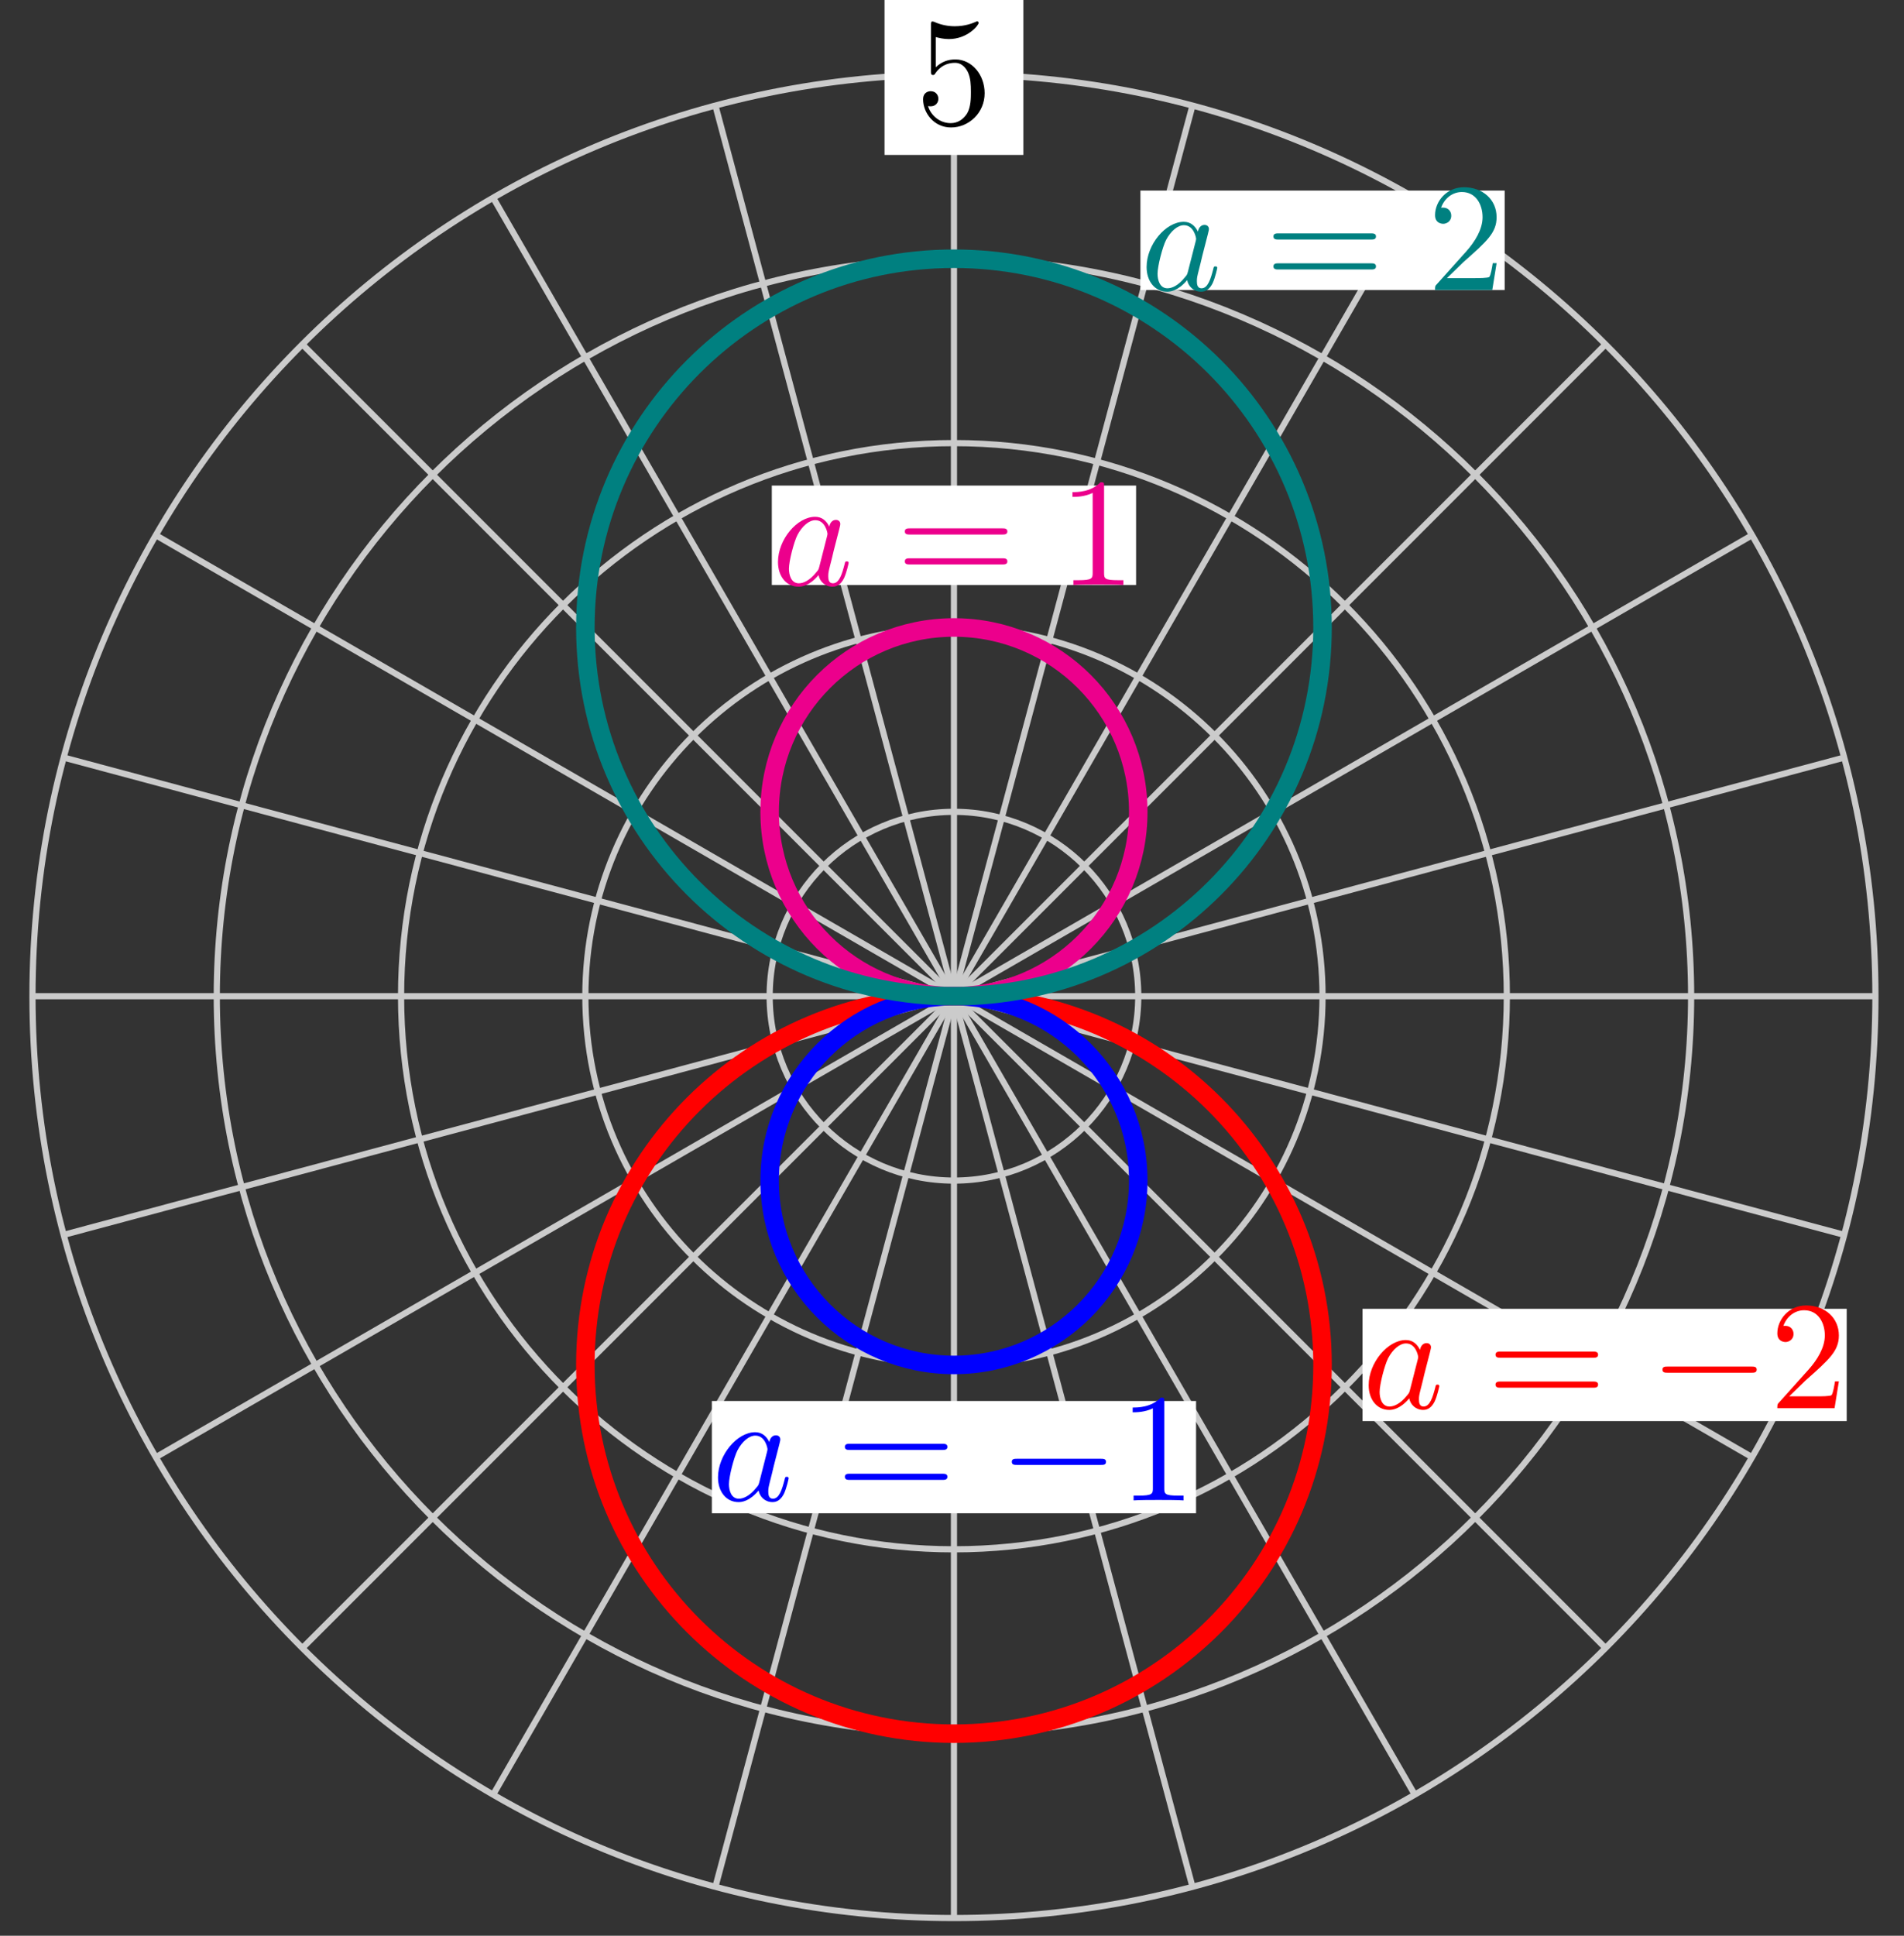 <svg xmlns="http://www.w3.org/2000/svg" xmlns:xlink="http://www.w3.org/1999/xlink" version="1.1" width="123" height="125" viewBox="0 0 123 125">
<rect x="0" y="0" width="123" height="125" fill="#333333" stroke="none"/>
<defs>
<path id="font_1_3" d="M.449 .2C.449 .319 .367 .419 .259 .419 .211 .419 .168 .403 .132 .368V.564C.152 .558 .185 .551 .217 .551 .34 .551 .41 .642 .41 .655 .41 .661 .407 .666 .4 .666 .399 .666 .397 .666 .392 .663 .372 .654 .323 .634 .256 .634 .216 .634 .17 .641 .123 .662 .115 .665 .113 .665 .111 .665 .101 .665 .101 .657 .101 .641V.344C.101 .326 .101 .318 .115 .318 .122 .318 .124 .321 .128 .327 .139 .343 .176 .397 .257 .397 .309 .397 .334 .351 .342 .333 .358 .296 .36 .257 .36 .207 .36 .172 .36 .112 .336 .07 .312 .031 .275 .006 .229 .006 .156 .006 .099 .058 .082 .117 .085 .116 .088 .115 .099 .115 .132 .115 .149 .14 .149 .164 .149 .188 .132 .213 .099 .213 .085 .213 .05 .206 .05 .16 .05 .074 .119-.022 .231-.022 .347-.022 .449 .073 .449 .2Z"/>
<path id="font_2_1" d="M.373 .378C.355 .415 .326 .442 .281 .442 .164 .442 .04 .295 .04 .149 .04 .055 .095-.011 .173-.011 .193-.011 .243-.007 .303 .064 .311 .022 .346-.011 .394-.011 .429-.011 .452 .012 .468 .044 .485 .08 .498 .141 .498 .143 .498 .153 .489 .153 .486 .153 .476 .153 .475 .149 .472 .135 .455 .07 .437 .011 .396 .011 .369 .011 .366 .037 .366 .057 .366 .079 .368 .087 .379 .131 .39 .173 .392 .183 .401 .221L.437 .361C.444 .389 .444 .391 .444 .395 .444 .412 .432 .422 .415 .422 .391 .422 .376 .4 .373 .378M.308 .119C.303 .101 .303 .099 .288 .082 .244 .027 .203 .011 .175 .011 .125 .011 .111 .066 .111 .105 .111 .155 .143 .278 .166 .324 .197 .383 .242 .42 .282 .42 .347 .42 .361 .338 .361 .332 .361 .326 .359 .32 .358 .315L.308 .119Z"/>
<path id="font_1_4" d="M.687 .327C.702 .327 .721 .327 .721 .347 .721 .367 .702 .367 .688 .367H.089C.075 .367 .056 .367 .056 .347 .056 .327 .075 .327 .09 .327H.687M.688 .133C.702 .133 .721 .133 .721 .153 .721 .173 .702 .173 .687 .173H.09C.075 .173 .056 .173 .056 .153 .056 .133 .075 .133 .089 .133H.688Z"/>
<path id="font_3_1" d="M.659 .23C.676 .23 .694 .23 .694 .25 .694 .27 .676 .27 .659 .27H.118C.101 .27 .083 .27 .083 .25 .083 .23 .101 .23 .118 .23H.659Z"/>
<path id="font_1_2" d="M.127 .077 .233 .18C.389 .318 .449 .372 .449 .472 .449 .586 .359 .666 .237 .666 .124 .666 .05 .574 .05 .485 .05 .429 .1 .429 .103 .429 .12 .429 .155 .441 .155 .482 .155 .508 .137 .534 .102 .534 .094 .534 .092 .534 .089 .533 .112 .598 .166 .635 .224 .635 .315 .635 .358 .554 .358 .472 .358 .392 .308 .313 .253 .251L.061 .037C.05 .026 .05 .024 .05 0H.421L.449 .174H.424C.419 .144 .412 .1 .402 .085 .395 .077 .329 .077 .307 .077H.127Z"/>
<path id="font_1_1" d="M.294 .64C.294 .664 .294 .666 .271 .666 .209 .602 .121 .602 .089 .602V.571C.109 .571 .168 .571 .22 .597V.079C.22 .043 .217 .031 .127 .031H.095V0C.13 .003 .217 .003 .257 .003 .297 .003 .384 .003 .419 0V.031H.387C.297 .031 .294 .042 .294 .079V.64Z"/>
</defs>
<path transform="matrix(1,0,0,-1,61.626,64.33)" stroke-width=".399" stroke-linecap="butt" stroke-miterlimit="10" stroke-linejoin="miter" fill="none" stroke="#cbcbcb" d="M0 0H59.528"/>
<path transform="matrix(1,0,0,-1,61.626,64.33)" stroke-width=".399" stroke-linecap="butt" stroke-miterlimit="10" stroke-linejoin="miter" fill="none" stroke="#cbcbcb" d="M0 0 57.5 15.407"/>
<path transform="matrix(1,0,0,-1,61.626,64.33)" stroke-width=".399" stroke-linecap="butt" stroke-miterlimit="10" stroke-linejoin="miter" fill="none" stroke="#cbcbcb" d="M0 0 51.553 29.764"/>
<path transform="matrix(1,0,0,-1,61.626,64.33)" stroke-width=".399" stroke-linecap="butt" stroke-miterlimit="10" stroke-linejoin="miter" fill="none" stroke="#cbcbcb" d="M0 0 42.093 42.093"/>
<path transform="matrix(1,0,0,-1,61.626,64.33)" stroke-width=".399" stroke-linecap="butt" stroke-miterlimit="10" stroke-linejoin="miter" fill="none" stroke="#cbcbcb" d="M0 0 29.764 51.553"/>
<path transform="matrix(1,0,0,-1,61.626,64.33)" stroke-width=".399" stroke-linecap="butt" stroke-miterlimit="10" stroke-linejoin="miter" fill="none" stroke="#cbcbcb" d="M0 0 15.407 57.5"/>
<path transform="matrix(1,0,0,-1,61.626,64.33)" stroke-width=".399" stroke-linecap="butt" stroke-miterlimit="10" stroke-linejoin="miter" fill="none" stroke="#cbcbcb" d="M0 0V59.528"/>
<path transform="matrix(1,0,0,-1,61.626,64.33)" stroke-width=".399" stroke-linecap="butt" stroke-miterlimit="10" stroke-linejoin="miter" fill="none" stroke="#cbcbcb" d="M0 0-15.407 57.5"/>
<path transform="matrix(1,0,0,-1,61.626,64.33)" stroke-width=".399" stroke-linecap="butt" stroke-miterlimit="10" stroke-linejoin="miter" fill="none" stroke="#cbcbcb" d="M0 0-29.764 51.553"/>
<path transform="matrix(1,0,0,-1,61.626,64.33)" stroke-width=".399" stroke-linecap="butt" stroke-miterlimit="10" stroke-linejoin="miter" fill="none" stroke="#cbcbcb" d="M0 0-42.093 42.093"/>
<path transform="matrix(1,0,0,-1,61.626,64.33)" stroke-width=".399" stroke-linecap="butt" stroke-miterlimit="10" stroke-linejoin="miter" fill="none" stroke="#cbcbcb" d="M0 0-51.553 29.764"/>
<path transform="matrix(1,0,0,-1,61.626,64.33)" stroke-width=".399" stroke-linecap="butt" stroke-miterlimit="10" stroke-linejoin="miter" fill="none" stroke="#cbcbcb" d="M0 0-57.5 15.407"/>
<path transform="matrix(1,0,0,-1,61.626,64.33)" stroke-width=".399" stroke-linecap="butt" stroke-miterlimit="10" stroke-linejoin="miter" fill="none" stroke="#cbcbcb" d="M0 0H-59.528"/>
<path transform="matrix(1,0,0,-1,61.626,64.33)" stroke-width=".399" stroke-linecap="butt" stroke-miterlimit="10" stroke-linejoin="miter" fill="none" stroke="#cbcbcb" d="M0 0-57.5-15.407"/>
<path transform="matrix(1,0,0,-1,61.626,64.33)" stroke-width=".399" stroke-linecap="butt" stroke-miterlimit="10" stroke-linejoin="miter" fill="none" stroke="#cbcbcb" d="M0 0-51.553-29.764"/>
<path transform="matrix(1,0,0,-1,61.626,64.33)" stroke-width=".399" stroke-linecap="butt" stroke-miterlimit="10" stroke-linejoin="miter" fill="none" stroke="#cbcbcb" d="M0 0-42.093-42.093"/>
<path transform="matrix(1,0,0,-1,61.626,64.33)" stroke-width=".399" stroke-linecap="butt" stroke-miterlimit="10" stroke-linejoin="miter" fill="none" stroke="#cbcbcb" d="M0 0-29.764-51.553"/>
<path transform="matrix(1,0,0,-1,61.626,64.33)" stroke-width=".399" stroke-linecap="butt" stroke-miterlimit="10" stroke-linejoin="miter" fill="none" stroke="#cbcbcb" d="M0 0-15.407-57.5"/>
<path transform="matrix(1,0,0,-1,61.626,64.33)" stroke-width=".399" stroke-linecap="butt" stroke-miterlimit="10" stroke-linejoin="miter" fill="none" stroke="#cbcbcb" d="M0 0V-59.528"/>
<path transform="matrix(1,0,0,-1,61.626,64.33)" stroke-width=".399" stroke-linecap="butt" stroke-miterlimit="10" stroke-linejoin="miter" fill="none" stroke="#cbcbcb" d="M0 0 15.407-57.5"/>
<path transform="matrix(1,0,0,-1,61.626,64.33)" stroke-width=".399" stroke-linecap="butt" stroke-miterlimit="10" stroke-linejoin="miter" fill="none" stroke="#cbcbcb" d="M0 0 29.764-51.553"/>
<path transform="matrix(1,0,0,-1,61.626,64.33)" stroke-width=".399" stroke-linecap="butt" stroke-miterlimit="10" stroke-linejoin="miter" fill="none" stroke="#cbcbcb" d="M0 0 42.093-42.093"/>
<path transform="matrix(1,0,0,-1,61.626,64.33)" stroke-width=".399" stroke-linecap="butt" stroke-miterlimit="10" stroke-linejoin="miter" fill="none" stroke="#cbcbcb" d="M0 0 51.553-29.764"/>
<path transform="matrix(1,0,0,-1,61.626,64.33)" stroke-width=".399" stroke-linecap="butt" stroke-miterlimit="10" stroke-linejoin="miter" fill="none" stroke="#cbcbcb" d="M0 0 57.5-15.407"/>
<path transform="matrix(1,0,0,-1,61.626,64.33)" stroke-width=".399" stroke-linecap="butt" stroke-miterlimit="10" stroke-linejoin="miter" fill="none" stroke="#cbcbcb" d="M11.906 0C11.906 6.575 6.575 11.906 0 11.906-6.575 11.906-11.906 6.575-11.906 0-11.906-6.575-6.575-11.906 0-11.906 6.575-11.906 11.906-6.575 11.906 0ZM0 0"/>
<path transform="matrix(1,0,0,-1,61.626,64.33)" stroke-width=".399" stroke-linecap="butt" stroke-miterlimit="10" stroke-linejoin="miter" fill="none" stroke="#cbcbcb" d="M23.811 0C23.811 13.151 13.151 23.811 0 23.811-13.151 23.811-23.811 13.151-23.811 0-23.811-13.151-13.151-23.811 0-23.811 13.151-23.811 23.811-13.151 23.811 0ZM0 0"/>
<path transform="matrix(1,0,0,-1,61.626,64.33)" stroke-width=".399" stroke-linecap="butt" stroke-miterlimit="10" stroke-linejoin="miter" fill="none" stroke="#cbcbcb" d="M35.717 0C35.717 19.726 19.726 35.717 0 35.717-19.726 35.717-35.717 19.726-35.717 0-35.717-19.726-19.726-35.717 0-35.717 19.726-35.717 35.717-19.726 35.717 0ZM0 0"/>
<path transform="matrix(1,0,0,-1,61.626,64.33)" stroke-width=".399" stroke-linecap="butt" stroke-miterlimit="10" stroke-linejoin="miter" fill="none" stroke="#cbcbcb" d="M47.622 0C47.622 26.301 26.301 47.622 0 47.622-26.301 47.622-47.622 26.301-47.622 0-47.622-26.301-26.301-47.622 0-47.622 26.301-47.622 47.622-26.301 47.622 0ZM0 0"/>
<path transform="matrix(1,0,0,-1,61.626,64.33)" stroke-width=".399" stroke-linecap="butt" stroke-miterlimit="10" stroke-linejoin="miter" fill="none" stroke="#cbcbcb" d="M59.528 0C59.528 32.877 32.877 59.528 0 59.528-32.877 59.528-59.528 32.877-59.528 0-59.528-32.877-32.877-59.528 0-59.528 32.877-59.528 59.528-32.877 59.528 0ZM0 0"/>
<path transform="matrix(1,0,0,-1,61.626,64.33)" d="M-4.483 54.325H4.483V64.731H-4.483Z" fill="#ffffff"/>
<use data-text="5" xlink:href="#font_1_3" transform="matrix(9.963,0,0,-9.963,59.135,8.012)"/>
<path transform="matrix(1,0,0,-1,61.626,64.33)" stroke-width="1.196" stroke-linecap="butt" stroke-miterlimit="10" stroke-linejoin="miter" fill="none" stroke="#ff0000" d="M23.811-23.811C23.811-10.66 13.151 0 0 0-13.151 0-23.811-10.66-23.811-23.811-23.811-36.962-13.151-47.622 0-47.622 13.151-47.622 23.811-36.962 23.811-23.811ZM0-23.811"/>
<path transform="matrix(1,0,0,-1,61.626,64.33)" d="M26.392-27.437H57.672V-20.186H26.392Z" fill="#ffffff"/>
<use data-text="a" xlink:href="#font_2_1" transform="matrix(9.963,0,0,-9.963,88.019,90.936)" fill="#ff0000"/>
<use data-text="=" xlink:href="#font_1_4" transform="matrix(9.963,0,0,-9.963,96.054,90.936)" fill="#ff0000"/>
<use data-text="&#x2212;" xlink:href="#font_3_1" transform="matrix(9.963,0,0,-9.963,106.57,90.936)" fill="#ff0000"/>
<use data-text="2" xlink:href="#font_1_2" transform="matrix(9.963,0,0,-9.963,114.319,90.936)" fill="#ff0000"/>
<path transform="matrix(1,0,0,-1,61.626,64.33)" stroke-width="1.196" stroke-linecap="butt" stroke-miterlimit="10" stroke-linejoin="miter" fill="none" stroke="#0000ff" d="M11.906-11.906C11.906-5.33 6.575 0 0 0-6.575 0-11.906-5.33-11.906-11.906-11.906-18.481-6.575-23.811 0-23.811 6.575-23.811 11.906-18.481 11.906-11.906ZM0-11.906"/>
<path transform="matrix(1,0,0,-1,61.626,64.33)" d="M-15.64-33.389H15.64V-26.139H-15.64Z" fill="#ffffff"/>
<use data-text="a" xlink:href="#font_2_1" transform="matrix(9.963,0,0,-9.963,45.985,96.889)" fill="#0000ff"/>
<use data-text="=" xlink:href="#font_1_4" transform="matrix(9.963,0,0,-9.963,54.02,96.889)" fill="#0000ff"/>
<use data-text="&#x2212;" xlink:href="#font_3_1" transform="matrix(9.963,0,0,-9.963,64.536,96.889)" fill="#0000ff"/>
<use data-text="1" xlink:href="#font_1_1" transform="matrix(9.963,0,0,-9.963,72.285,96.889)" fill="#0000ff"/>
<path transform="matrix(1,0,0,-1,61.626,64.33)" stroke-width="1.196" stroke-linecap="butt" stroke-miterlimit="10" stroke-linejoin="miter" fill="none" stroke="#ec008c" d="M11.906 11.906C11.906 18.481 6.575 23.811 0 23.811-6.575 23.811-11.906 18.481-11.906 11.906-11.906 5.33-6.575 0 0 0 6.575 0 11.906 5.33 11.906 11.906ZM0 11.906"/>
<path transform="matrix(1,0,0,-1,61.626,64.33)" d="M-11.766 26.554H11.766V32.974H-11.766Z" fill="#ffffff"/>
<use data-text="a" xlink:href="#font_2_1" transform="matrix(9.963,0,0,-9.963,49.86,37.776)" fill="#ec008c"/>
<use data-text="=" xlink:href="#font_1_4" transform="matrix(9.963,0,0,-9.963,57.894,37.776)" fill="#ec008c"/>
<use data-text="1" xlink:href="#font_1_1" transform="matrix(9.963,0,0,-9.963,68.395,37.776)" fill="#ec008c"/>
<path transform="matrix(1,0,0,-1,61.626,64.33)" stroke-width="1.196" stroke-linecap="butt" stroke-miterlimit="10" stroke-linejoin="miter" fill="none" stroke="#008080" d="M23.811 23.811C23.811 36.962 13.151 47.622 0 47.622-13.151 47.622-23.811 36.962-23.811 23.811-23.811 10.66-13.151 0 0 0 13.151 0 23.811 10.66 23.811 23.811ZM0 23.811"/>
<path transform="matrix(1,0,0,-1,61.626,64.33)" d="M12.046 45.603H35.577V52.023H12.046Z" fill="#ffffff"/>
<use data-text="a" xlink:href="#font_2_1" transform="matrix(9.963,0,0,-9.963,73.673,18.727)" fill="#008080"/>
<use data-text="=" xlink:href="#font_1_4" transform="matrix(9.963,0,0,-9.963,81.707,18.727)" fill="#008080"/>
<use data-text="2" xlink:href="#font_1_2" transform="matrix(9.963,0,0,-9.963,92.208,18.727)" fill="#008080"/>
</svg>
